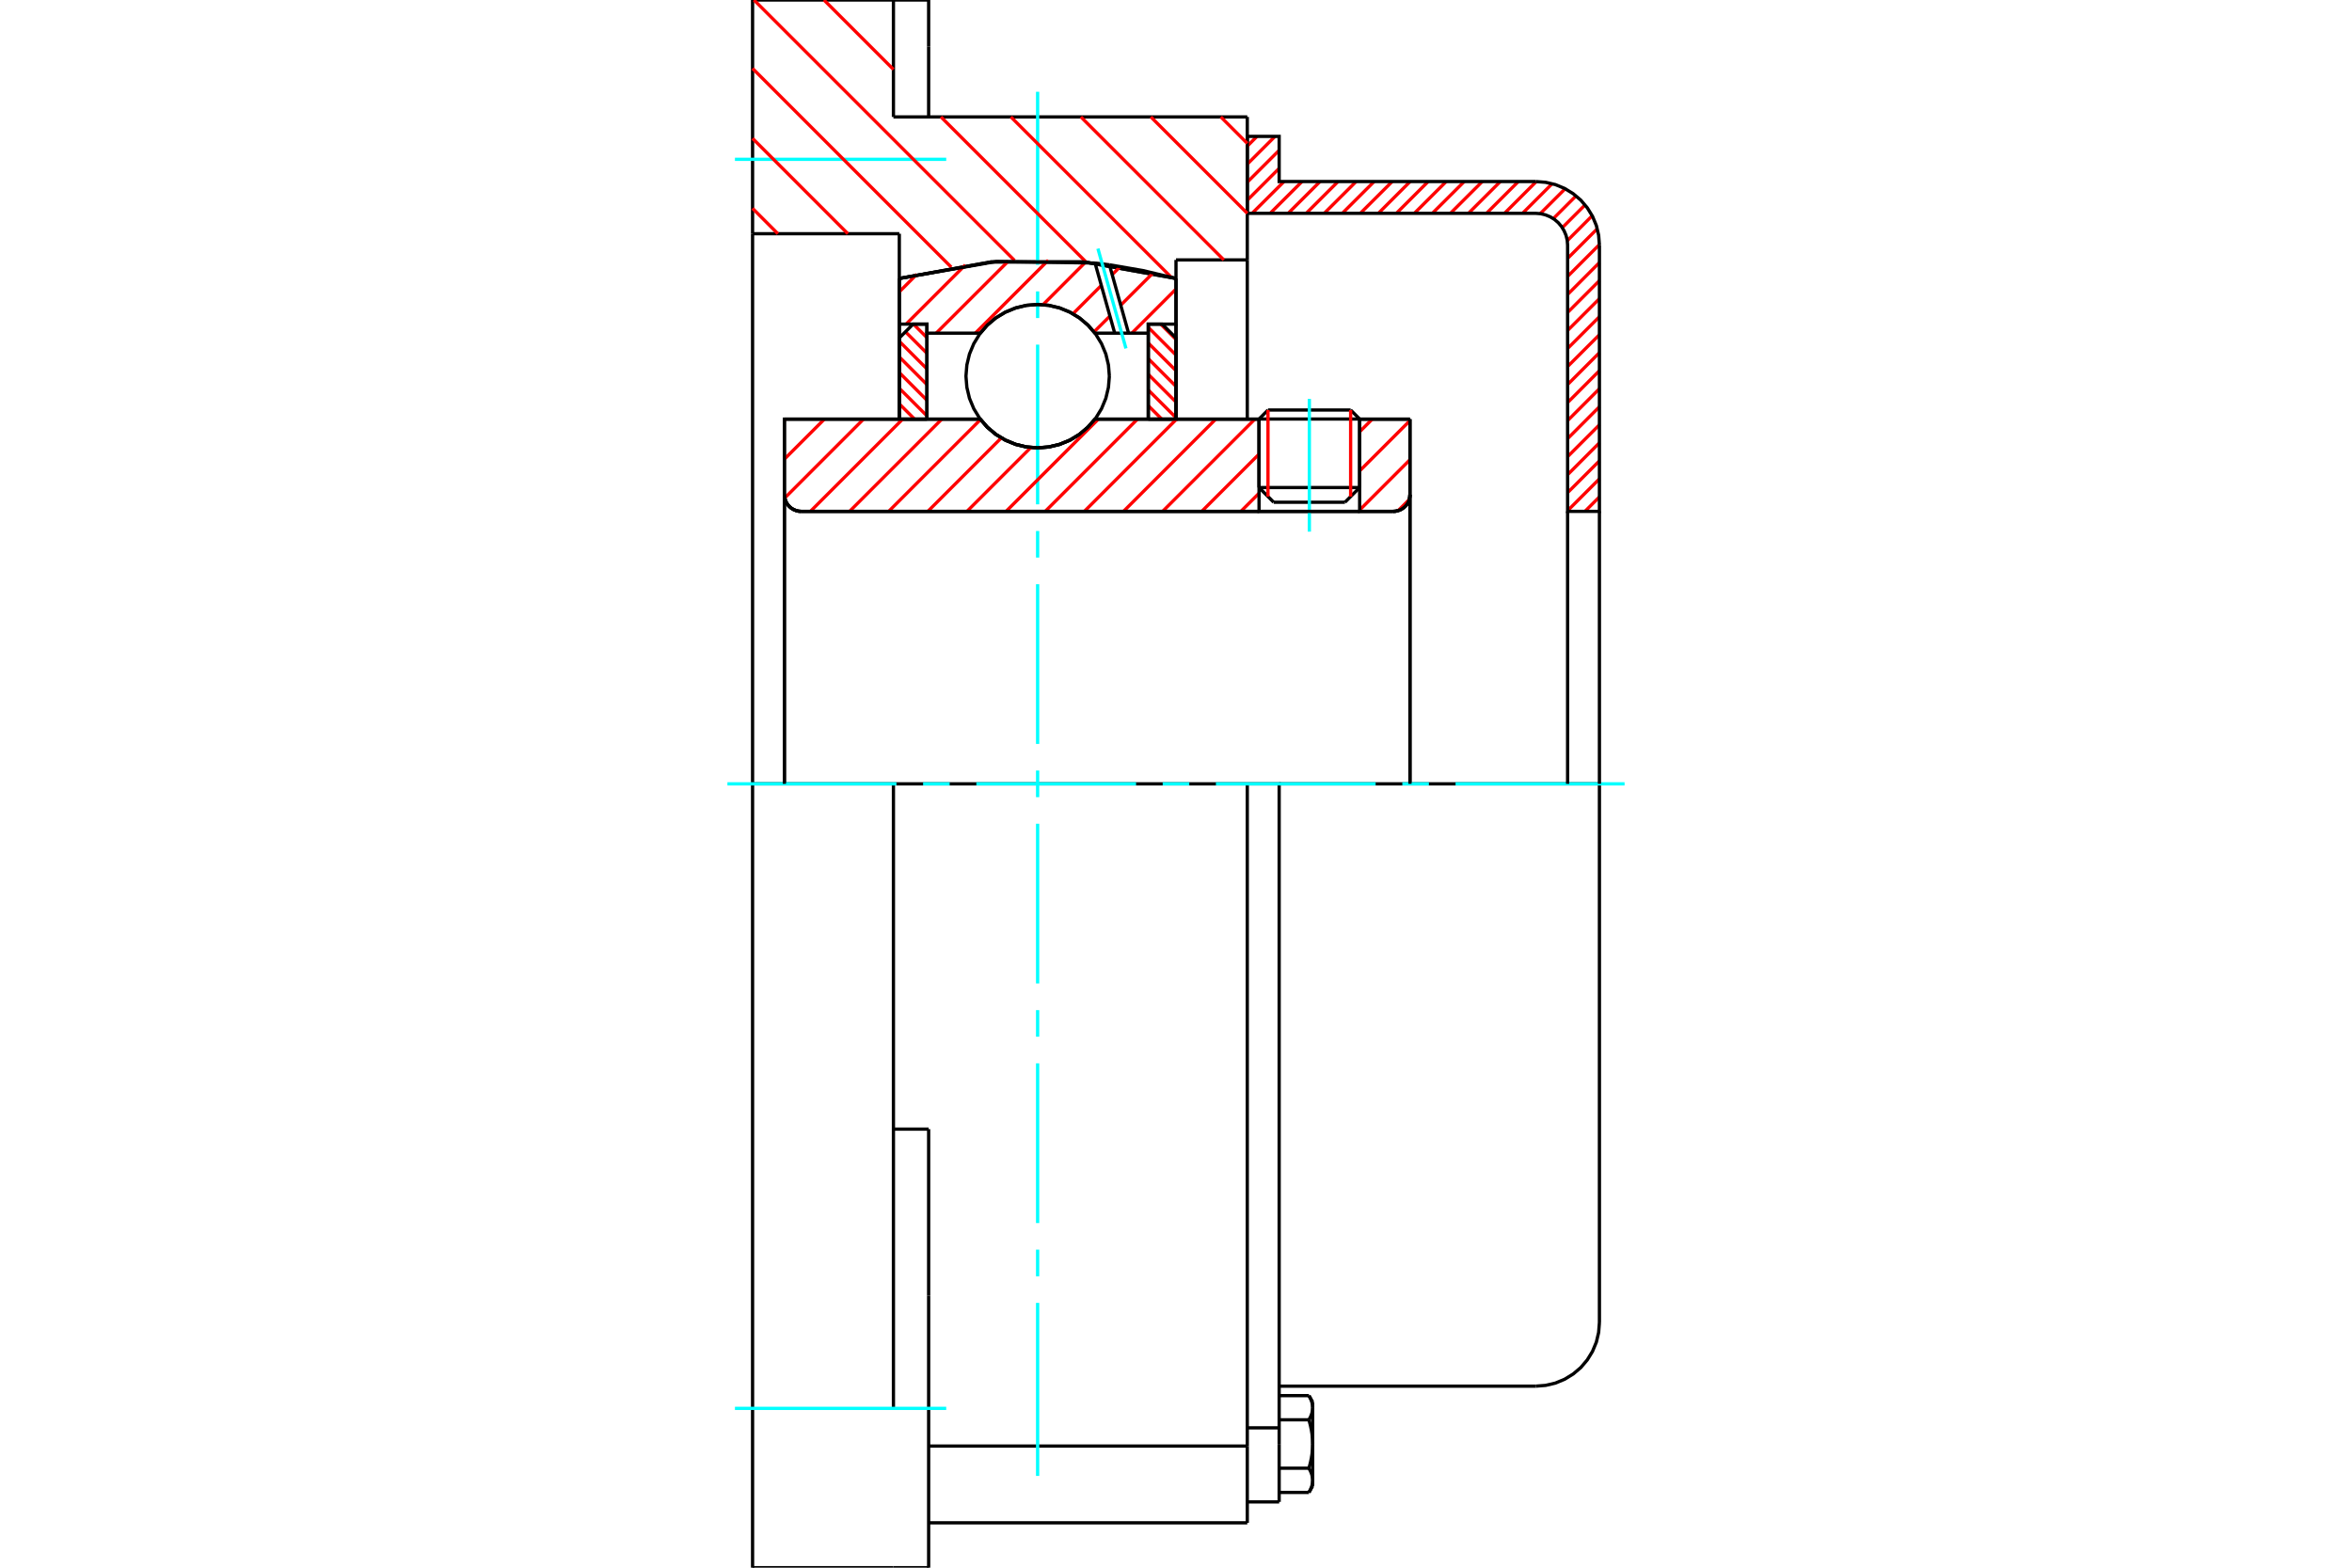 <?xml version="1.0" standalone="no"?>
<!DOCTYPE svg PUBLIC "-//W3C//DTD SVG 1.1//EN"
	"http://www.w3.org/Graphics/SVG/1.1/DTD/svg11.dtd">
<svg xmlns="http://www.w3.org/2000/svg" height="100%" width="100%" viewBox="0 0 36000 24000">
	<rect x="-1800" y="-1200" width="39600" height="26400" style="fill:#FFF"/>
	<g style="fill:none; fill-rule:evenodd" transform="matrix(1 0 0 1 0 0)">
		<g style="fill:none; stroke:#000; stroke-width:50; shape-rendering:geometricPrecision">
			<line x1="20811" y1="6415" x2="19271" y2="6415"/>
			<line x1="19408" y1="6277" x2="20673" y2="6277"/>
			<line x1="19271" y1="7464" x2="20811" y2="7464"/>
			<line x1="20586" y1="7689" x2="19495" y2="7689"/>
			<polyline points="21324,7829 21364,7826 21403,7816 21441,7801 21475,7780 21506,7754 21532,7723 21553,7689 21568,7652 21578,7612 21581,7572"/>
			<line x1="21581" y1="6417" x2="21581" y2="7572"/>
			<line x1="20811" y1="6417" x2="21581" y2="6417"/>
			<line x1="16760" y1="6417" x2="19271" y2="6417"/>
			<polyline points="15004,6417 15116,6544 15246,6653 15392,6740 15549,6804 15713,6843 15882,6856 16051,6843 16216,6804 16373,6740 16518,6653 16648,6544 16760,6417"/>
			<line x1="12006" y1="6417" x2="15004" y2="6417"/>
			<line x1="12006" y1="7572" x2="12006" y2="6417"/>
			<polyline points="12006,7572 12010,7612 12019,7652 12034,7689 12055,7723 12082,7754 12112,7780 12147,7801 12184,7816 12223,7826 12263,7829"/>
			<line x1="21324" y1="7829" x2="12263" y2="7829"/>
			<line x1="21581" y1="7572" x2="21581" y2="12000"/>
			<line x1="12006" y1="7572" x2="12006" y2="12000"/>
			<line x1="19408" y1="6277" x2="19271" y2="6415"/>
			<line x1="20811" y1="6415" x2="20673" y2="6277"/>
			<line x1="20586" y1="7689" x2="20811" y2="7464"/>
			<line x1="19271" y1="7464" x2="19495" y2="7689"/>
			<line x1="19271" y1="6415" x2="19271" y2="7464"/>
			<line x1="20811" y1="7464" x2="20811" y2="6415"/>
			<polyline points="21324,7829 21364,7826 21403,7816 21441,7801 21475,7780 21506,7754 21532,7723 21553,7689 21568,7652 21578,7612 21581,7572"/>
			<polyline points="12006,7572 12010,7612 12019,7652 12034,7689 12055,7723 12082,7754 12112,7780 12147,7801 12184,7816 12223,7826 12263,7829"/>
			<line x1="19091" y1="23313" x2="19091" y2="22138"/>
			<line x1="14214" y1="22138" x2="19091" y2="22138"/>
			<line x1="13675" y1="1790" x2="19091" y2="1790"/>
			<line x1="19091" y1="12000" x2="19091" y2="22138"/>
			<line x1="19091" y1="12000" x2="13675" y2="12000"/>
			<line x1="14214" y1="17286" x2="13675" y2="17286"/>
			<line x1="13675" y1="12000" x2="11519" y2="12000"/>
			<line x1="13765" y1="3578" x2="11519" y2="3578"/>
			<line x1="13765" y1="4263" x2="13765" y2="3578"/>
			<polyline points="18000,4263 16596,4010 15169,4010 13765,4263"/>
			<line x1="18000" y1="3979" x2="18000" y2="4263"/>
			<line x1="19091" y1="3979" x2="18000" y2="3979"/>
			<line x1="19091" y1="1790" x2="19091" y2="3979"/>
			<line x1="13675" y1="0" x2="13675" y2="1790"/>
			<line x1="11519" y1="0" x2="13675" y2="0"/>
			<line x1="11519" y1="3578" x2="11519" y2="0"/>
			<line x1="18000" y1="4263" x2="18000" y2="6417"/>
			<line x1="13765" y1="6417" x2="13765" y2="4263"/>
			<line x1="19091" y1="3979" x2="19091" y2="6417"/>
			<line x1="11519" y1="12000" x2="11519" y2="3578"/>
			<polyline points="11519,24000 11519,21561 11519,12000"/>
			<line x1="14214" y1="19837" x2="14214" y2="17286"/>
			<line x1="13675" y1="21561" x2="13675" y2="12000"/>
			<line x1="14214" y1="24000" x2="14214" y2="19837"/>
			<line x1="14214" y1="714" x2="14214" y2="0"/>
			<line x1="14214" y1="1790" x2="14214" y2="714"/>
			<line x1="11519" y1="24000" x2="13675" y2="24000"/>
			<line x1="14214" y1="23313" x2="19091" y2="23313"/>
			<line x1="14214" y1="0" x2="13675" y2="0"/>
			<line x1="13675" y1="24000" x2="14214" y2="24000"/>
			<line x1="19091" y1="21859" x2="19579" y2="21859"/>
			<line x1="19579" y1="22032" x2="19579" y2="21859"/>
			<line x1="19579" y1="22107" x2="19579" y2="22032"/>
			<line x1="19579" y1="22993" x2="19579" y2="22107"/>
			<polyline points="19579,21859 19579,12000 19091,12000"/>
			<polyline points="20035,21736 20038,21731 20041,21725 20044,21719 20047,21713 20050,21708 20053,21702 20056,21697 20058,21691 20061,21686 20063,21680 20065,21675 20068,21669 20070,21664 20072,21659 20074,21654 20075,21648 20077,21643 20079,21638 20080,21633 20082,21628 20083,21622 20084,21617 20085,21612 20086,21607 20087,21602 20088,21597 20089,21592 20090,21587 20090,21582 20091,21577 20091,21572 20092,21566 20092,21561 20092,21556 20092,21551"/>
			<polyline points="20092,22107 20092,22097 20092,22087 20092,22076 20091,22066 20091,22056 20090,22046 20090,22036 20089,22026 20088,22016 20087,22005 20086,21995 20085,21985 20084,21975 20083,21965 20082,21954 20080,21944 20079,21934 20077,21923 20075,21913 20074,21902 20072,21892 20070,21881 20068,21871 20065,21860 20063,21849 20061,21838 20058,21827 20056,21816 20053,21805 20050,21794 20047,21783 20044,21771 20041,21760 20038,21748 20035,21736"/>
			<line x1="20092" y1="21551" x2="20092" y2="22107"/>
			<polyline points="20092,22663 20092,22658 20092,22653 20092,22647 20091,22642 20091,22637 20090,22632 20090,22627 20089,22622 20088,22617 20087,22612 20086,22607 20085,22602 20084,22597 20083,22592 20082,22586 20080,22581 20079,22576 20077,22571 20075,22566 20074,22560 20072,22555 20070,22550 20068,22545 20065,22539 20063,22534 20061,22528 20058,22523 20056,22517 20053,22512 20050,22506 20047,22501 20044,22495 20041,22489 20038,22483 20035,22477"/>
			<line x1="20092" y1="22107" x2="20092" y2="22663"/>
			<polyline points="20035,22477 20038,22466 20041,22454 20044,22443 20047,22431 20050,22420 20053,22409 20056,22398 20058,22387 20061,22376 20063,22365 20065,22354 20068,22343 20070,22333 20072,22322 20074,22312 20075,22301 20077,22291 20079,22280 20080,22270 20082,22260 20083,22249 20084,22239 20085,22229 20086,22219 20087,22208 20088,22198 20089,22188 20090,22178 20090,22168 20091,22158 20091,22148 20092,22137 20092,22127 20092,22117 20092,22107"/>
			<line x1="20092" y1="22663" x2="20092" y2="22749"/>
			<polyline points="20035,22848 20038,22842 20041,22836 20044,22831 20047,22825 20050,22819 20053,22814 20056,22808 20058,22803 20061,22797 20063,22792 20065,22786 20068,22781 20070,22776 20072,22770 20074,22765 20075,22760 20077,22755 20079,22749 20080,22744 20082,22739 20083,22734 20084,22729 20085,22724 20086,22719 20087,22713 20088,22708 20089,22703 20090,22698 20090,22693 20091,22688 20091,22683 20092,22678 20092,22673 20092,22668 20092,22663"/>
			<polyline points="20092,21551 20092,21546 20092,21541 20092,21536 20091,21531 20091,21526 20090,21521 20090,21516 20089,21511 20088,21506 20087,21500 20086,21495 20085,21490 20084,21485 20083,21480 20082,21475 20080,21470 20079,21465 20077,21459 20075,21454 20074,21449 20072,21444 20070,21438 20068,21433 20065,21428 20063,21422 20061,21417 20058,21411 20056,21406 20053,21400 20050,21395 20047,21389 20044,21383 20041,21378 20038,21372 20035,21366"/>
			<line x1="20092" y1="21465" x2="20092" y2="21551"/>
			<line x1="19579" y1="22848" x2="20035" y2="22848"/>
			<line x1="19579" y1="22477" x2="20035" y2="22477"/>
			<line x1="19579" y1="21736" x2="20035" y2="21736"/>
			<line x1="19579" y1="21366" x2="20035" y2="21366"/>
			<polyline points="24481,12000 23506,12000 19579,12000"/>
			<line x1="24481" y1="20246" x2="24481" y2="12000"/>
			<line x1="19091" y1="22993" x2="19579" y2="22993"/>
			<line x1="20035" y1="22848" x2="20092" y2="22749"/>
			<line x1="20092" y1="21465" x2="20035" y2="21366"/>
			<polyline points="23506,21221 23658,21209 23807,21174 23949,21115 24079,21035 24196,20936 24295,20819 24375,20689 24434,20547 24469,20399 24481,20246"/>
			<line x1="19579" y1="21221" x2="23506" y2="21221"/>
		</g>
		<g style="fill:none; stroke:#0FF; stroke-width:50; shape-rendering:geometricPrecision">
			<line x1="20041" y1="8139" x2="20041" y2="6107"/>
			<line x1="15882" y1="22595" x2="15882" y2="19946"/>
			<line x1="15882" y1="19539" x2="15882" y2="19131"/>
			<line x1="15882" y1="18724" x2="15882" y2="16279"/>
			<line x1="15882" y1="15871" x2="15882" y2="15464"/>
			<line x1="15882" y1="15056" x2="15882" y2="12611"/>
			<line x1="15882" y1="12204" x2="15882" y2="11796"/>
			<line x1="15882" y1="11389" x2="15882" y2="8944"/>
			<line x1="15882" y1="8536" x2="15882" y2="8129"/>
			<line x1="15882" y1="7721" x2="15882" y2="5276"/>
			<line x1="15882" y1="4869" x2="15882" y2="4461"/>
			<line x1="15882" y1="4054" x2="15882" y2="1405"/>
			<line x1="11134" y1="12000" x2="13721" y2="12000"/>
			<line x1="14129" y1="12000" x2="14536" y2="12000"/>
			<line x1="14944" y1="12000" x2="17389" y2="12000"/>
			<line x1="17796" y1="12000" x2="18204" y2="12000"/>
			<line x1="18611" y1="12000" x2="21056" y2="12000"/>
			<line x1="21464" y1="12000" x2="21871" y2="12000"/>
			<line x1="22279" y1="12000" x2="24866" y2="12000"/>
			<line x1="11249" y1="2439" x2="14483" y2="2439"/>
			<line x1="11249" y1="21561" x2="14483" y2="21561"/>
		</g>
		<g style="fill:none; stroke:#F00; stroke-width:50; shape-rendering:geometricPrecision">
			<line x1="24481" y1="7607" x2="24259" y2="7829"/>
			<line x1="24481" y1="7331" x2="23994" y2="7818"/>
			<line x1="24481" y1="7055" x2="23994" y2="7542"/>
			<line x1="24481" y1="6779" x2="23994" y2="7267"/>
			<line x1="24481" y1="6503" x2="23994" y2="6991"/>
			<line x1="24481" y1="6227" x2="23994" y2="6715"/>
			<line x1="24481" y1="5951" x2="23994" y2="6439"/>
			<line x1="24481" y1="5675" x2="23994" y2="6163"/>
			<line x1="24481" y1="5399" x2="23994" y2="5887"/>
			<line x1="24481" y1="5124" x2="23994" y2="5611"/>
			<line x1="24481" y1="4848" x2="23994" y2="5335"/>
			<line x1="24481" y1="4572" x2="23994" y2="5059"/>
			<line x1="24481" y1="4296" x2="23994" y2="4784"/>
			<line x1="24481" y1="4020" x2="23994" y2="4508"/>
			<line x1="24481" y1="3744" x2="23994" y2="4232"/>
			<line x1="24448" y1="3502" x2="23994" y2="3956"/>
			<line x1="24370" y1="3303" x2="23989" y2="3685"/>
			<line x1="24261" y1="3137" x2="23913" y2="3485"/>
			<line x1="24123" y1="2999" x2="23775" y2="3347"/>
			<line x1="23957" y1="2889" x2="23575" y2="3271"/>
			<line x1="23758" y1="2812" x2="23304" y2="3266"/>
			<line x1="23515" y1="2779" x2="23028" y2="3266"/>
			<line x1="23240" y1="2779" x2="22752" y2="3266"/>
			<line x1="22964" y1="2779" x2="22476" y2="3266"/>
			<line x1="22688" y1="2779" x2="22200" y2="3266"/>
			<line x1="22412" y1="2779" x2="21924" y2="3266"/>
			<line x1="22136" y1="2779" x2="21648" y2="3266"/>
			<line x1="21860" y1="2779" x2="21373" y2="3266"/>
			<line x1="21584" y1="2779" x2="21097" y2="3266"/>
			<line x1="21309" y1="2779" x2="20821" y2="3266"/>
			<line x1="21033" y1="2779" x2="20545" y2="3266"/>
			<line x1="20757" y1="2779" x2="20269" y2="3266"/>
			<line x1="20481" y1="2779" x2="19993" y2="3266"/>
			<line x1="20205" y1="2779" x2="19717" y2="3266"/>
			<line x1="19929" y1="2779" x2="19441" y2="3266"/>
			<line x1="19653" y1="2779" x2="19165" y2="3266"/>
			<line x1="19579" y1="2577" x2="19091" y2="3065"/>
			<line x1="19579" y1="2301" x2="19091" y2="2789"/>
			<line x1="19516" y1="2088" x2="19091" y2="2513"/>
			<line x1="19240" y1="2088" x2="19091" y2="2237"/>
		</g>
		<g style="fill:none; stroke:#000; stroke-width:50; shape-rendering:geometricPrecision">
			<polyline points="19091,3266 19091,2088 19579,2088 19579,2779 23506,2779"/>
			<polyline points="24481,3754 24469,3601 24434,3453 24375,3311 24295,3181 24196,3064 24079,2965 23949,2885 23807,2826 23658,2791 23506,2779"/>
			<polyline points="24481,3754 24481,7829 23994,7829 23994,3754 23988,3678 23970,3603 23940,3533 23900,3467 23851,3409 23793,3359 23727,3319 23657,3290 23582,3272 23506,3266 19091,3266"/>
			<line x1="24481" y1="12000" x2="24481" y2="7829"/>
			<line x1="23994" y1="7829" x2="23994" y2="12000"/>
		</g>
		<g style="fill:none; stroke:#F00; stroke-width:50; shape-rendering:geometricPrecision">
			<line x1="18686" y1="1790" x2="19091" y2="2195"/>
			<line x1="17615" y1="1790" x2="19091" y2="3266"/>
			<line x1="16544" y1="1790" x2="18732" y2="3979"/>
			<line x1="15473" y1="1790" x2="17929" y2="4246"/>
			<line x1="12612" y1="0" x2="13675" y2="1063"/>
			<line x1="14402" y1="1790" x2="16628" y2="4016"/>
			<line x1="11541" y1="0" x2="15528" y2="3987"/>
			<line x1="11519" y1="1048" x2="14560" y2="4090"/>
			<line x1="11519" y1="2119" x2="12977" y2="3578"/>
			<line x1="11519" y1="3190" x2="11906" y2="3578"/>
		</g>
		<g style="fill:none; stroke:#000; stroke-width:50; shape-rendering:geometricPrecision">
			<polyline points="18000,4263 16596,4010 15169,4010 13765,4263"/>
		</g>
		<g style="fill:none; stroke:#F00; stroke-width:50; shape-rendering:geometricPrecision">
			<line x1="20673" y1="6277" x2="20673" y2="7602"/>
			<line x1="19408" y1="7602" x2="19408" y2="6277"/>
			<line x1="13765" y1="6183" x2="13999" y2="6417"/>
			<line x1="13765" y1="5944" x2="14188" y2="6367"/>
			<line x1="13765" y1="5704" x2="14188" y2="6128"/>
			<line x1="13765" y1="5464" x2="14188" y2="5888"/>
			<line x1="13765" y1="5225" x2="14188" y2="5648"/>
			<line x1="13859" y1="5080" x2="14188" y2="5409"/>
			<line x1="13981" y1="4962" x2="14188" y2="5169"/>
		</g>
		<g style="fill:none; stroke:#000; stroke-width:50; shape-rendering:geometricPrecision">
			<polyline points="14188,6417 14188,4962 13976,4962 13765,5174 13765,6417 14188,6417"/>
		</g>
		<g style="fill:none; stroke:#F00; stroke-width:50; shape-rendering:geometricPrecision">
			<line x1="17766" y1="4962" x2="18000" y2="5196"/>
			<line x1="17576" y1="5012" x2="18000" y2="5436"/>
			<line x1="17576" y1="5252" x2="18000" y2="5675"/>
			<line x1="17576" y1="5491" x2="18000" y2="5915"/>
			<line x1="17576" y1="5731" x2="18000" y2="6155"/>
			<line x1="17576" y1="5971" x2="18000" y2="6394"/>
			<line x1="17576" y1="6210" x2="17783" y2="6417"/>
		</g>
		<g style="fill:none; stroke:#000; stroke-width:50; shape-rendering:geometricPrecision">
			<polyline points="17576,6417 17576,4962 17788,4962 18000,5174 18000,6417 17576,6417"/>
			<polyline points="16980,5759 16966,5587 16926,5420 16860,5261 16770,5114 16658,4983 16527,4871 16381,4781 16221,4715 16054,4675 15882,4661 15711,4675 15543,4715 15384,4781 15237,4871 15106,4983 14995,5114 14905,5261 14839,5420 14799,5587 14785,5759 14799,5930 14839,6098 14905,6257 14995,6404 15106,6535 15237,6646 15384,6736 15543,6802 15711,6843 15882,6856 16054,6843 16221,6802 16381,6736 16527,6646 16658,6535 16770,6404 16860,6257 16926,6098 16966,5930 16980,5759"/>
		</g>
		<g style="fill:none; stroke:#F00; stroke-width:50; shape-rendering:geometricPrecision">
			<line x1="18000" y1="4425" x2="17325" y2="5100"/>
			<line x1="17648" y1="4179" x2="17154" y2="4672"/>
			<line x1="16989" y1="4838" x2="16745" y2="5081"/>
			<line x1="17146" y1="4082" x2="17023" y2="4205"/>
			<line x1="16857" y1="4370" x2="16423" y2="4804"/>
			<line x1="16613" y1="4015" x2="15964" y2="4665"/>
			<line x1="16045" y1="3984" x2="14929" y2="5100"/>
			<line x1="15436" y1="3995" x2="14330" y2="5100"/>
			<line x1="14775" y1="4056" x2="13869" y2="4962"/>
			<line x1="14034" y1="4198" x2="13765" y2="4468"/>
		</g>
		<g style="fill:none; stroke:#000; stroke-width:50; shape-rendering:geometricPrecision">
			<polyline points="13765,6417 13765,4962 13765,4263"/>
			<polyline points="16761,4027 15252,4003 13765,4263"/>
			<polyline points="16981,4054 16871,4040 16761,4027"/>
			<polyline points="18000,4263 17494,4142 16981,4054"/>
			<polyline points="18000,4263 18000,4962 17576,4962 17576,5100 17576,6417"/>
			<polyline points="17576,5100 17274,5100 17062,5100 16760,5100 16648,4973 16518,4864 16373,4777 16216,4713 16051,4674 15882,4661 15713,4674 15549,4713 15392,4777 15246,4864 15116,4973 15004,5100 14188,5100 14188,6417"/>
			<polyline points="14188,5100 14188,4962 13765,4962"/>
			<line x1="18000" y1="4962" x2="18000" y2="6417"/>
		</g>
		<g style="fill:none; stroke:#0FF; stroke-width:50; shape-rendering:geometricPrecision">
			<line x1="17234" y1="5334" x2="16805" y2="3806"/>
		</g>
		<g style="fill:none; stroke:#000; stroke-width:50; shape-rendering:geometricPrecision">
			<line x1="17062" y1="5100" x2="16761" y2="4027"/>
			<line x1="17274" y1="5100" x2="16981" y2="4054"/>
		</g>
		<g style="fill:none; stroke:#F00; stroke-width:50; shape-rendering:geometricPrecision">
			<line x1="21569" y1="7649" x2="21401" y2="7817"/>
			<line x1="21581" y1="7038" x2="20811" y2="7808"/>
			<line x1="21581" y1="6439" x2="20811" y2="7209"/>
			<line x1="21004" y1="6417" x2="20811" y2="6610"/>
			<line x1="19271" y1="7551" x2="18993" y2="7829"/>
			<line x1="19271" y1="6952" x2="18394" y2="7829"/>
			<line x1="19207" y1="6417" x2="17795" y2="7829"/>
			<line x1="18608" y1="6417" x2="17196" y2="7829"/>
			<line x1="18009" y1="6417" x2="16597" y2="7829"/>
			<line x1="17410" y1="6417" x2="15998" y2="7829"/>
			<line x1="16811" y1="6417" x2="15399" y2="7829"/>
			<line x1="15778" y1="6851" x2="14800" y2="7829"/>
			<line x1="15326" y1="6704" x2="14201" y2="7829"/>
			<line x1="15009" y1="6422" x2="13602" y2="7829"/>
			<line x1="14415" y1="6417" x2="13003" y2="7829"/>
			<line x1="13816" y1="6417" x2="12404" y2="7829"/>
			<line x1="13217" y1="6417" x2="12012" y2="7623"/>
			<line x1="12618" y1="6417" x2="12006" y2="7029"/>
			<line x1="12019" y1="6417" x2="12006" y2="6430"/>
		</g>
		<g style="fill:none; stroke:#000; stroke-width:50; shape-rendering:geometricPrecision">
			<line x1="21581" y1="12000" x2="21581" y2="6417"/>
			<polyline points="21324,7829 21364,7826 21403,7816 21441,7801 21475,7780 21506,7754 21532,7723 21553,7689 21568,7652 21578,7612 21581,7572"/>
			<polyline points="21324,7829 20811,7829 20811,6417"/>
			<polyline points="20811,7829 19271,7829 19271,6417"/>
			<line x1="19271" y1="7829" x2="12263" y2="7829"/>
			<polyline points="12006,7572 12010,7612 12019,7652 12034,7689 12055,7723 12082,7754 12112,7780 12147,7801 12184,7816 12223,7826 12263,7829"/>
			<polyline points="12006,7572 12006,6417 12430,6417 15004,6417 15116,6544 15246,6653 15392,6740 15549,6804 15713,6843 15882,6856 16051,6843 16216,6804 16373,6740 16518,6653 16648,6544 16760,6417 19271,6417"/>
			<line x1="20811" y1="6417" x2="21581" y2="6417"/>
			<line x1="12006" y1="12000" x2="12006" y2="7572"/>
		</g>
	</g>
</svg>
